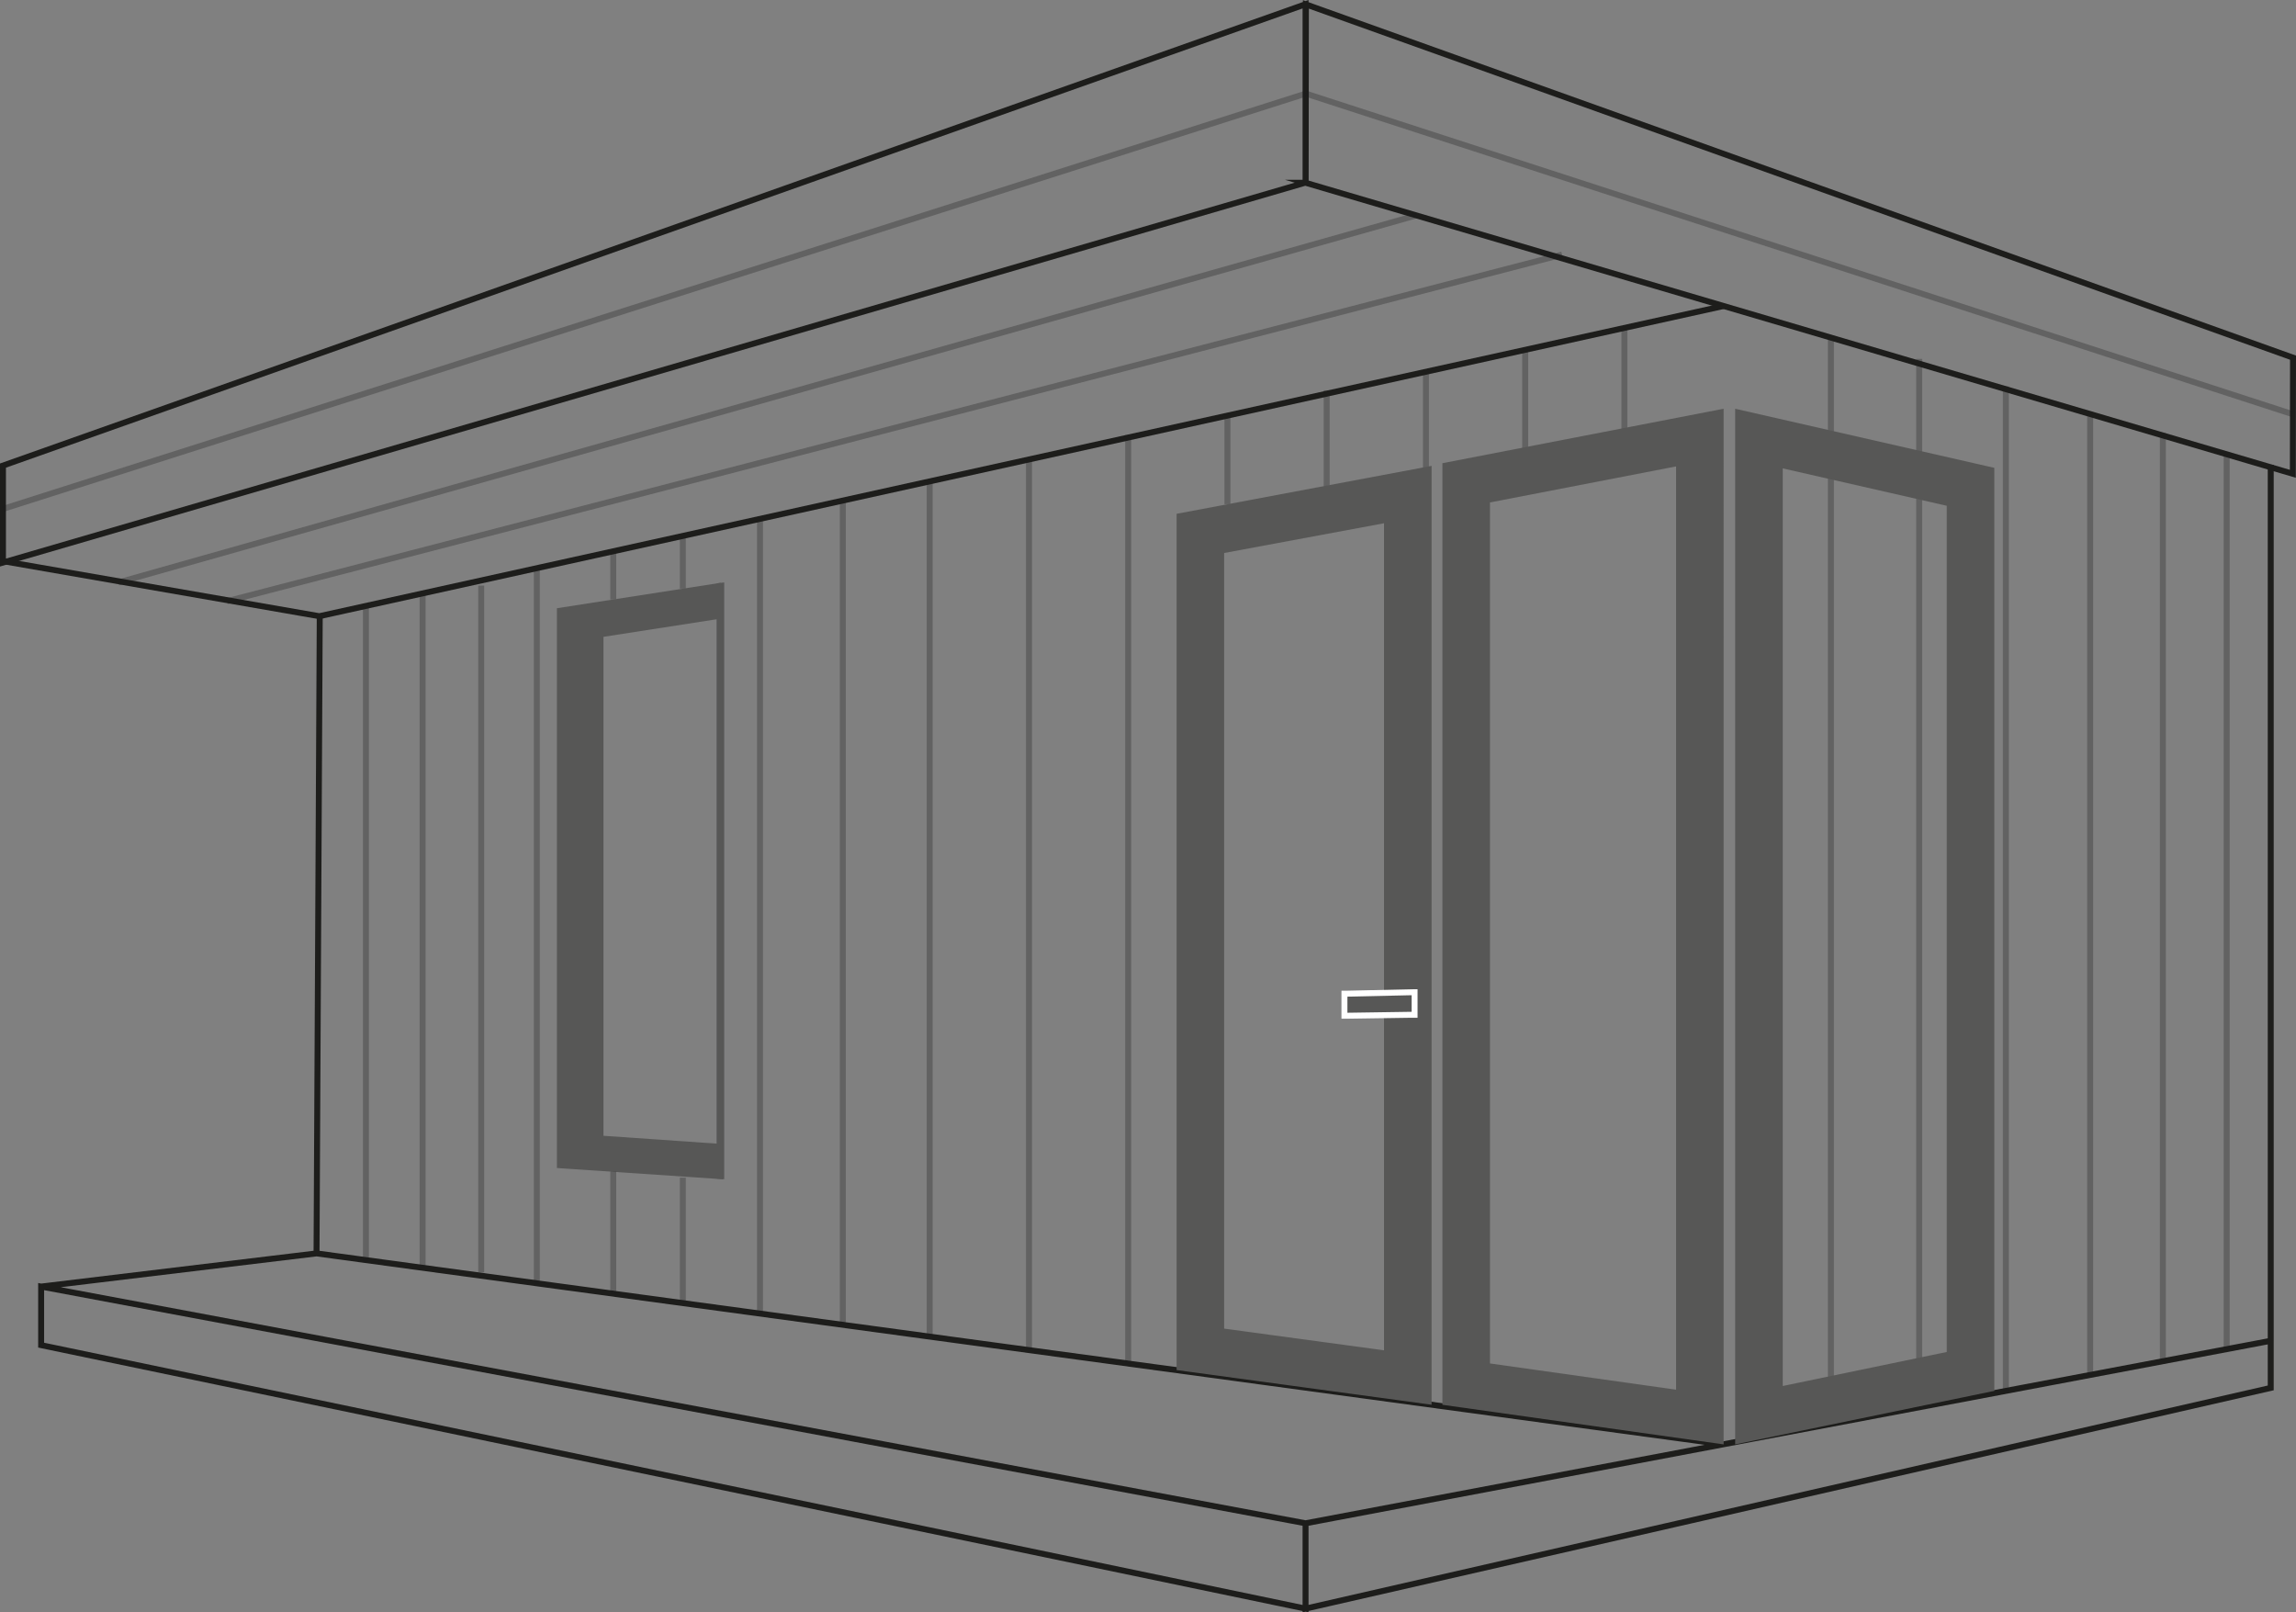 <?xml version="1.0" encoding="UTF-8"?> <svg xmlns="http://www.w3.org/2000/svg" viewBox="0 0 386.18 271.15"><rect x="0" y="0" width="386.18" height="271.15" fill="#808080" stroke="none"/><defs><style>.cls-1,.cls-2{fill:none;stroke:#1d1d1b;stroke-miterlimit:10}.cls-2{opacity:.3}.cls-3{fill:#575756}</style></defs><g id="Layer_2" data-name="Layer 2"><g id="grids"><path class="cls-1" d="M219.59 256.18l162.34-30.69v7.92l-162.34 37.12v-14.35zM53.78 103.63l-.54 107.16-46.32 5.58M381.93 78.16v147.33M6.92 216.37l212.67 39.81v14.35L6.92 226.22v-9.85zM289.91 242.91L53.24 210.79"></path><path class="cls-2" d="M141.76 83.91V222.8M156.37 80.83v143.96M173.07 76.97v149.86M189.76 73.15v156.17M206.45 69.7v15.09M223.14 65.64v19.15M239.84 62.28v18.55M256.53 58.57v17.34M273.22 73.15V54.86M127.83 87.17v133.98M114.85 90.12V99M90.29 95.19v120.78M103.15 92.66v8.16M71.08 99.78v113.43M80.94 98.48v115.5M61.55 101.54v110.73M322.8 60.36V236.9M307.95 56.45v183.03M337.38 64.97v169.01M351.56 69.24v161.99M363.79 72.83v156.09M374.52 75.98v150.87"></path><path class="cls-3" d="M121.81 198.32l-1.28-.1V98.11l1.28-.17v100.38z"></path><path class="cls-3" d="M121.57 198.32l-27.9-1.89v-94.14l27.56-4.28.16 6-19.89 3.09v83.91l20.06 1.39.01 5.92zM232.79 88v139.09l-26.89-3.65V93l26.89-5m8-9.65l-42.89 8.06v144l42.89 5.83V78.32zM281.91 78.44v155.27l-31.3-4.41V84.5l31.3-6.06m8-9.7l-47.3 9.16v158.35l47.3 6.66V68.74zM299.85 78.77l27.59 6.29v142.31l-27.59 5.72V78.77m-8-10v174.14l43.59-9V78.68l-43.59-9.94z"></path><path class="cls-3" d="M226.13 167.12l11.8-.26v3.79l-11.8.18v-3.71z"></path><path d="M237.43 167.37v2.79l-10.8.16v-2.71l10.8-.24m1-1h-1l-10.8.24h-1v4.71h1l10.8-.16h1v-4.79z" fill="#fff"></path><path class="cls-2" d="M103.15 197.02v20.54M114.85 198.05v21.1"></path><path class="cls-1" d="M219.61 30.74l166.04 48.94.03-19.53L219.65.74l-.04 30zM.5 78.3L219.59.71v30L.5 94.61V78.3z"></path><path class="cls-2" d="M219.63 15.74L.46 85.6M238.3 36.2L19.9 97.96M262.73 42.82L38.17 101.11"></path><path class="cls-1" d="M.45 94.36l53.26 9.27 236.2-52.17"></path><path class="cls-2" d="M219.63 15.74l166.03 53.93"></path></g></g></svg> 